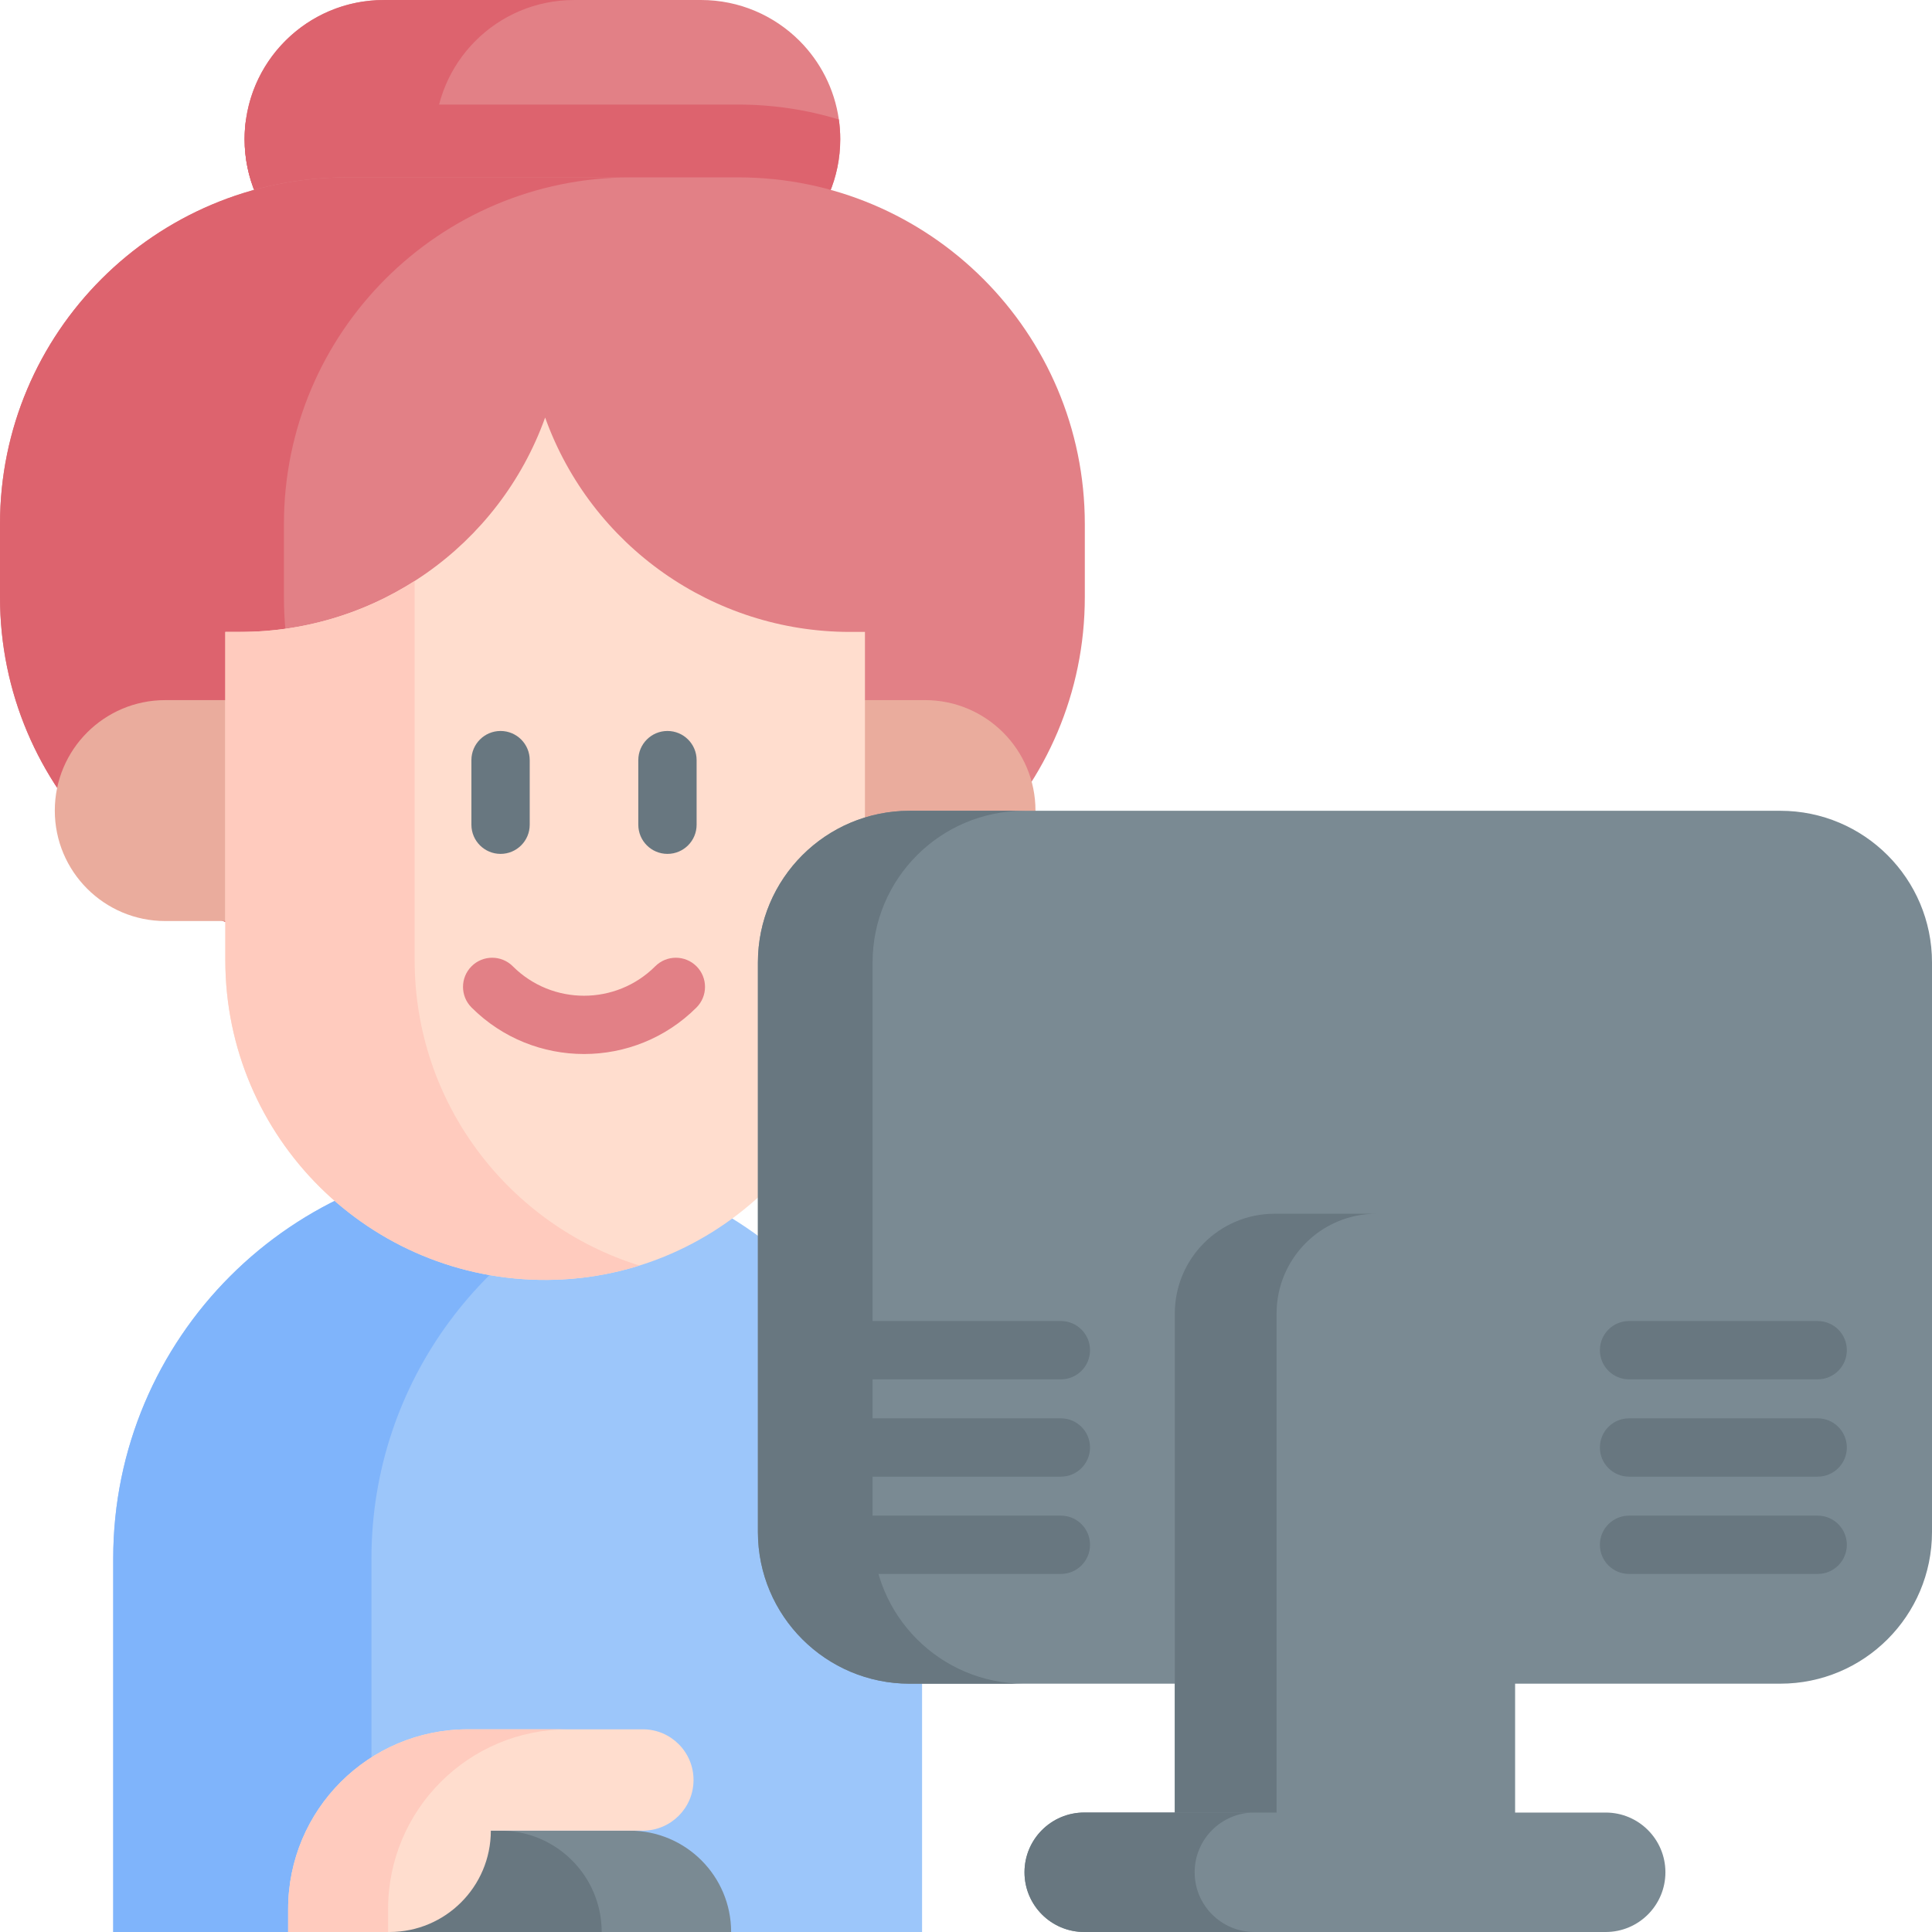 <svg id="Capa_1" enable-background="new 0 0 512 512" height="512" viewBox="0 0 512 512" width="512" xmlns="http://www.w3.org/2000/svg"><g><path d="m138.477 307.167h-2.59c-58.478 0-105.883 47.405-105.883 105.883v98.947h46.358l56.233-26.853 61.162 26.853h50.603v-98.947c0-58.478-47.406-105.883-105.883-105.883z" fill="#9cc6fa"/><path d="m171.406 312.401c-42.361 13.836-72.968 53.673-72.968 100.649v98.949h-68.434v-98.949c0-58.473 47.409-105.882 105.882-105.882h2.596c11.496 0 22.561 1.833 32.924 5.233z" fill="#7fb4fb"/><path d="m193.757 512h-90.532v-26.857h63.665c14.834 0 26.867 12.022 26.867 26.857z" fill="#7a8a93"/><g><path d="m222.673 36.892c0 20.385-16.53 36.904-36.904 36.904h-84.052c-10.187 0-19.413-4.133-26.08-10.812-6.679-6.668-10.812-15.905-10.812-26.092 0-1.783.127-3.531.37-5.244 2.547-17.896 17.931-31.648 36.522-31.648h84.052c10.187 0 19.413 4.133 26.092 10.8 5.51 5.51 9.295 12.768 10.441 20.86.244 1.713.371 3.449.371 5.232z" fill="#e28086"/><path d="m126.021 62.99c6.679 6.679 15.905 10.812 26.092 10.812h-50.401c-10.187 0-19.413-4.133-26.092-10.812-6.668-6.668-10.8-15.905-10.8-26.092 0-20.374 16.519-36.892 36.892-36.892h50.401c-20.373 0-36.904 16.519-36.904 36.892.001 10.186 4.133 19.424 10.812 26.092z" fill="#dd636e"/><path d="m222.673 36.892c0 20.385-16.53 36.904-36.904 36.904h-84.052c-10.187 0-19.413-4.133-26.08-10.812-6.679-6.668-10.812-15.905-10.812-26.092 0-1.783.127-3.531.37-5.244 8.45-2.558 17.41-3.936 26.682-3.936h103.731c9.284 0 18.255 1.378 26.694 3.947.244 1.714.371 3.45.371 5.233z" fill="#dd636e"/><path d="m195.605 47.004h-103.722c-50.746 0-91.883 41.137-91.883 91.883v19.349c0 50.745 41.137 91.883 91.883 91.883h103.722c50.745 0 91.883-41.137 91.883-91.883v-19.349c0-50.746-41.137-91.883-91.883-91.883z" fill="#e28086"/><path d="m167.12 250.119h-75.243c-50.737 0-91.877-41.129-91.877-91.877v-19.355c0-50.737 41.14-91.878 91.877-91.878h75.243c-50.737 0-91.877 41.14-91.877 91.877v19.355c0 50.749 41.14 91.878 91.877 91.878z" fill="#dd636e"/><path d="m245.138 244.085h-201.341c-16.168 0-29.274-13.107-29.274-29.274 0-16.168 13.107-29.274 29.274-29.274h201.341c16.168 0 29.274 13.107 29.274 29.274.001 16.167-13.106 29.274-29.274 29.274z" fill="#eaac9d"/><path d="m59.714 167.681v86.755c0 47.022 38.297 85.102 85.4 84.751 46.73-.349 84.107-39.084 84.107-85.815v-85.691-.217h-3.982c-36.212 0-68.528-22.728-80.772-56.808-12.243 34.08-44.559 56.808-80.772 56.808h-3.982z" fill="#ffddce"/><path d="m169.453 335.375c-7.698 2.419-15.87 3.751-24.344 3.808-47.102.359-85.395-37.726-85.395-84.747v-86.969h3.982c16.762 0 32.702-4.873 46.188-13.497v100.467c0 38.038 25.062 70.218 59.569 80.938z" fill="#ffcbbe"/><path d="m154.769 279.325c-10.792 0-21.585-4.108-29.802-12.324-3.017-3.017-3.017-7.909 0-10.927 3.018-3.017 7.909-3.017 10.928 0 10.406 10.408 27.343 10.406 37.75 0 3.018-3.017 7.909-3.017 10.928 0 3.017 3.017 3.017 7.909 0 10.927-8.219 8.216-19.012 12.324-29.804 12.324z" fill="#e28086"/><g fill="#687780"><path d="m132.654 226.289c-4.268 0-7.726-3.459-7.726-7.726v-17.121c0-4.267 3.459-7.726 7.726-7.726s7.726 3.459 7.726 7.726v17.121c0 4.266-3.458 7.726-7.726 7.726z"/><path d="m176.884 226.289c-4.268 0-7.726-3.459-7.726-7.726v-17.121c0-4.267 3.459-7.726 7.726-7.726s7.726 3.459 7.726 7.726v17.121c.001 4.266-3.458 7.726-7.726 7.726z"/></g></g><path d="m159.451 512h-56.227v-26.857h29.37c14.835 0 26.857 12.022 26.857 26.857z" fill="#687780"/><path d="m471.799 446.192h-230.743c-22.202 0-40.201-17.999-40.201-40.201v-150.925c0-22.202 17.999-40.201 40.201-40.201h230.743c22.202 0 40.201 17.999 40.201 40.201v150.925c0 22.203-17.999 40.201-40.201 40.201z" fill="#7a8a93"/><path d="m271.443 446.196h-30.39c-22.2 0-40.198-17.997-40.198-40.198v-150.932c0-22.2 17.997-40.197 40.198-40.197h30.39c-22.2 0-40.198 17.997-40.198 40.197v150.932c.001 22.2 17.998 40.198 40.198 40.198z" fill="#687780"/><path d="m375.067 321.653h-37.28c-14.609 0-26.452 11.843-26.452 26.452v149.019h90.184v-149.018c.001-14.61-11.842-26.453-26.452-26.453z" fill="#7a8a93"/><path d="m364.761 321.651c-14.618 0-26.455 11.847-26.455 26.455v149.016h-26.97v-149.016c0-14.608 11.847-26.455 26.455-26.455z" fill="#687780"/><path d="m425.525 480.346h-138.194c-8.741 0-15.827 7.086-15.827 15.827 0 8.741 7.086 15.827 15.827 15.827h138.194c8.741 0 15.827-7.086 15.827-15.827-.001-8.741-7.087-15.827-15.827-15.827z" fill="#7a8a93"/><path d="m321.231 507.36c2.864 2.864 6.82 4.636 11.188 4.636h-45.091c-4.368 0-8.324-1.772-11.188-4.636s-4.636-6.82-4.636-11.188c0-8.746 7.088-15.834 15.823-15.834h45.091c-8.736 0-15.823 7.088-15.823 15.834 0 4.369 1.772 8.325 4.636 11.188z" fill="#687780"/><g fill="#687780"><g><path d="m481.706 391.326h-49.993c-4.268 0-7.726-3.459-7.726-7.726s3.459-7.726 7.726-7.726h49.993c4.268 0 7.726 3.459 7.726 7.726.001 4.267-3.458 7.726-7.726 7.726z"/><path d="m481.706 417.112h-49.993c-4.268 0-7.726-3.459-7.726-7.726s3.459-7.726 7.726-7.726h49.993c4.268 0 7.726 3.459 7.726 7.726.001 4.267-3.458 7.726-7.726 7.726z"/><path d="m481.706 365.54h-49.993c-4.268 0-7.726-3.459-7.726-7.726s3.459-7.726 7.726-7.726h49.993c4.268 0 7.726 3.459 7.726 7.726.001 4.267-3.458 7.726-7.726 7.726z"/></g><g><path d="m281.143 391.326h-49.994c-4.268 0-7.726-3.459-7.726-7.726s3.459-7.726 7.726-7.726h49.994c4.268 0 7.726 3.459 7.726 7.726s-3.459 7.726-7.726 7.726z"/><path d="m281.143 417.112h-49.994c-4.268 0-7.726-3.459-7.726-7.726s3.459-7.726 7.726-7.726h49.994c4.268 0 7.726 3.459 7.726 7.726s-3.459 7.726-7.726 7.726z"/><path d="m281.143 365.54h-49.994c-4.268 0-7.726-3.459-7.726-7.726s3.459-7.726 7.726-7.726h49.994c4.268 0 7.726 3.459 7.726 7.726s-3.459 7.726-7.726 7.726z"/></g></g><path d="m76.362 505.924v6.076h26.858c14.833 0 26.858-12.025 26.858-26.858h40.287c7.417 0 13.429-6.012 13.429-13.429 0-7.417-6.012-13.429-13.429-13.429h-46.363c-26.311 0-47.64 21.329-47.64 47.64z" fill="#ffddce"/><path d="m150.494 458.286c-26.311 0-47.646 21.325-47.646 47.636v6.078h-26.486v-6.078c0-26.311 21.325-47.636 47.636-47.636z" fill="#ffcbbe"/></g></svg>